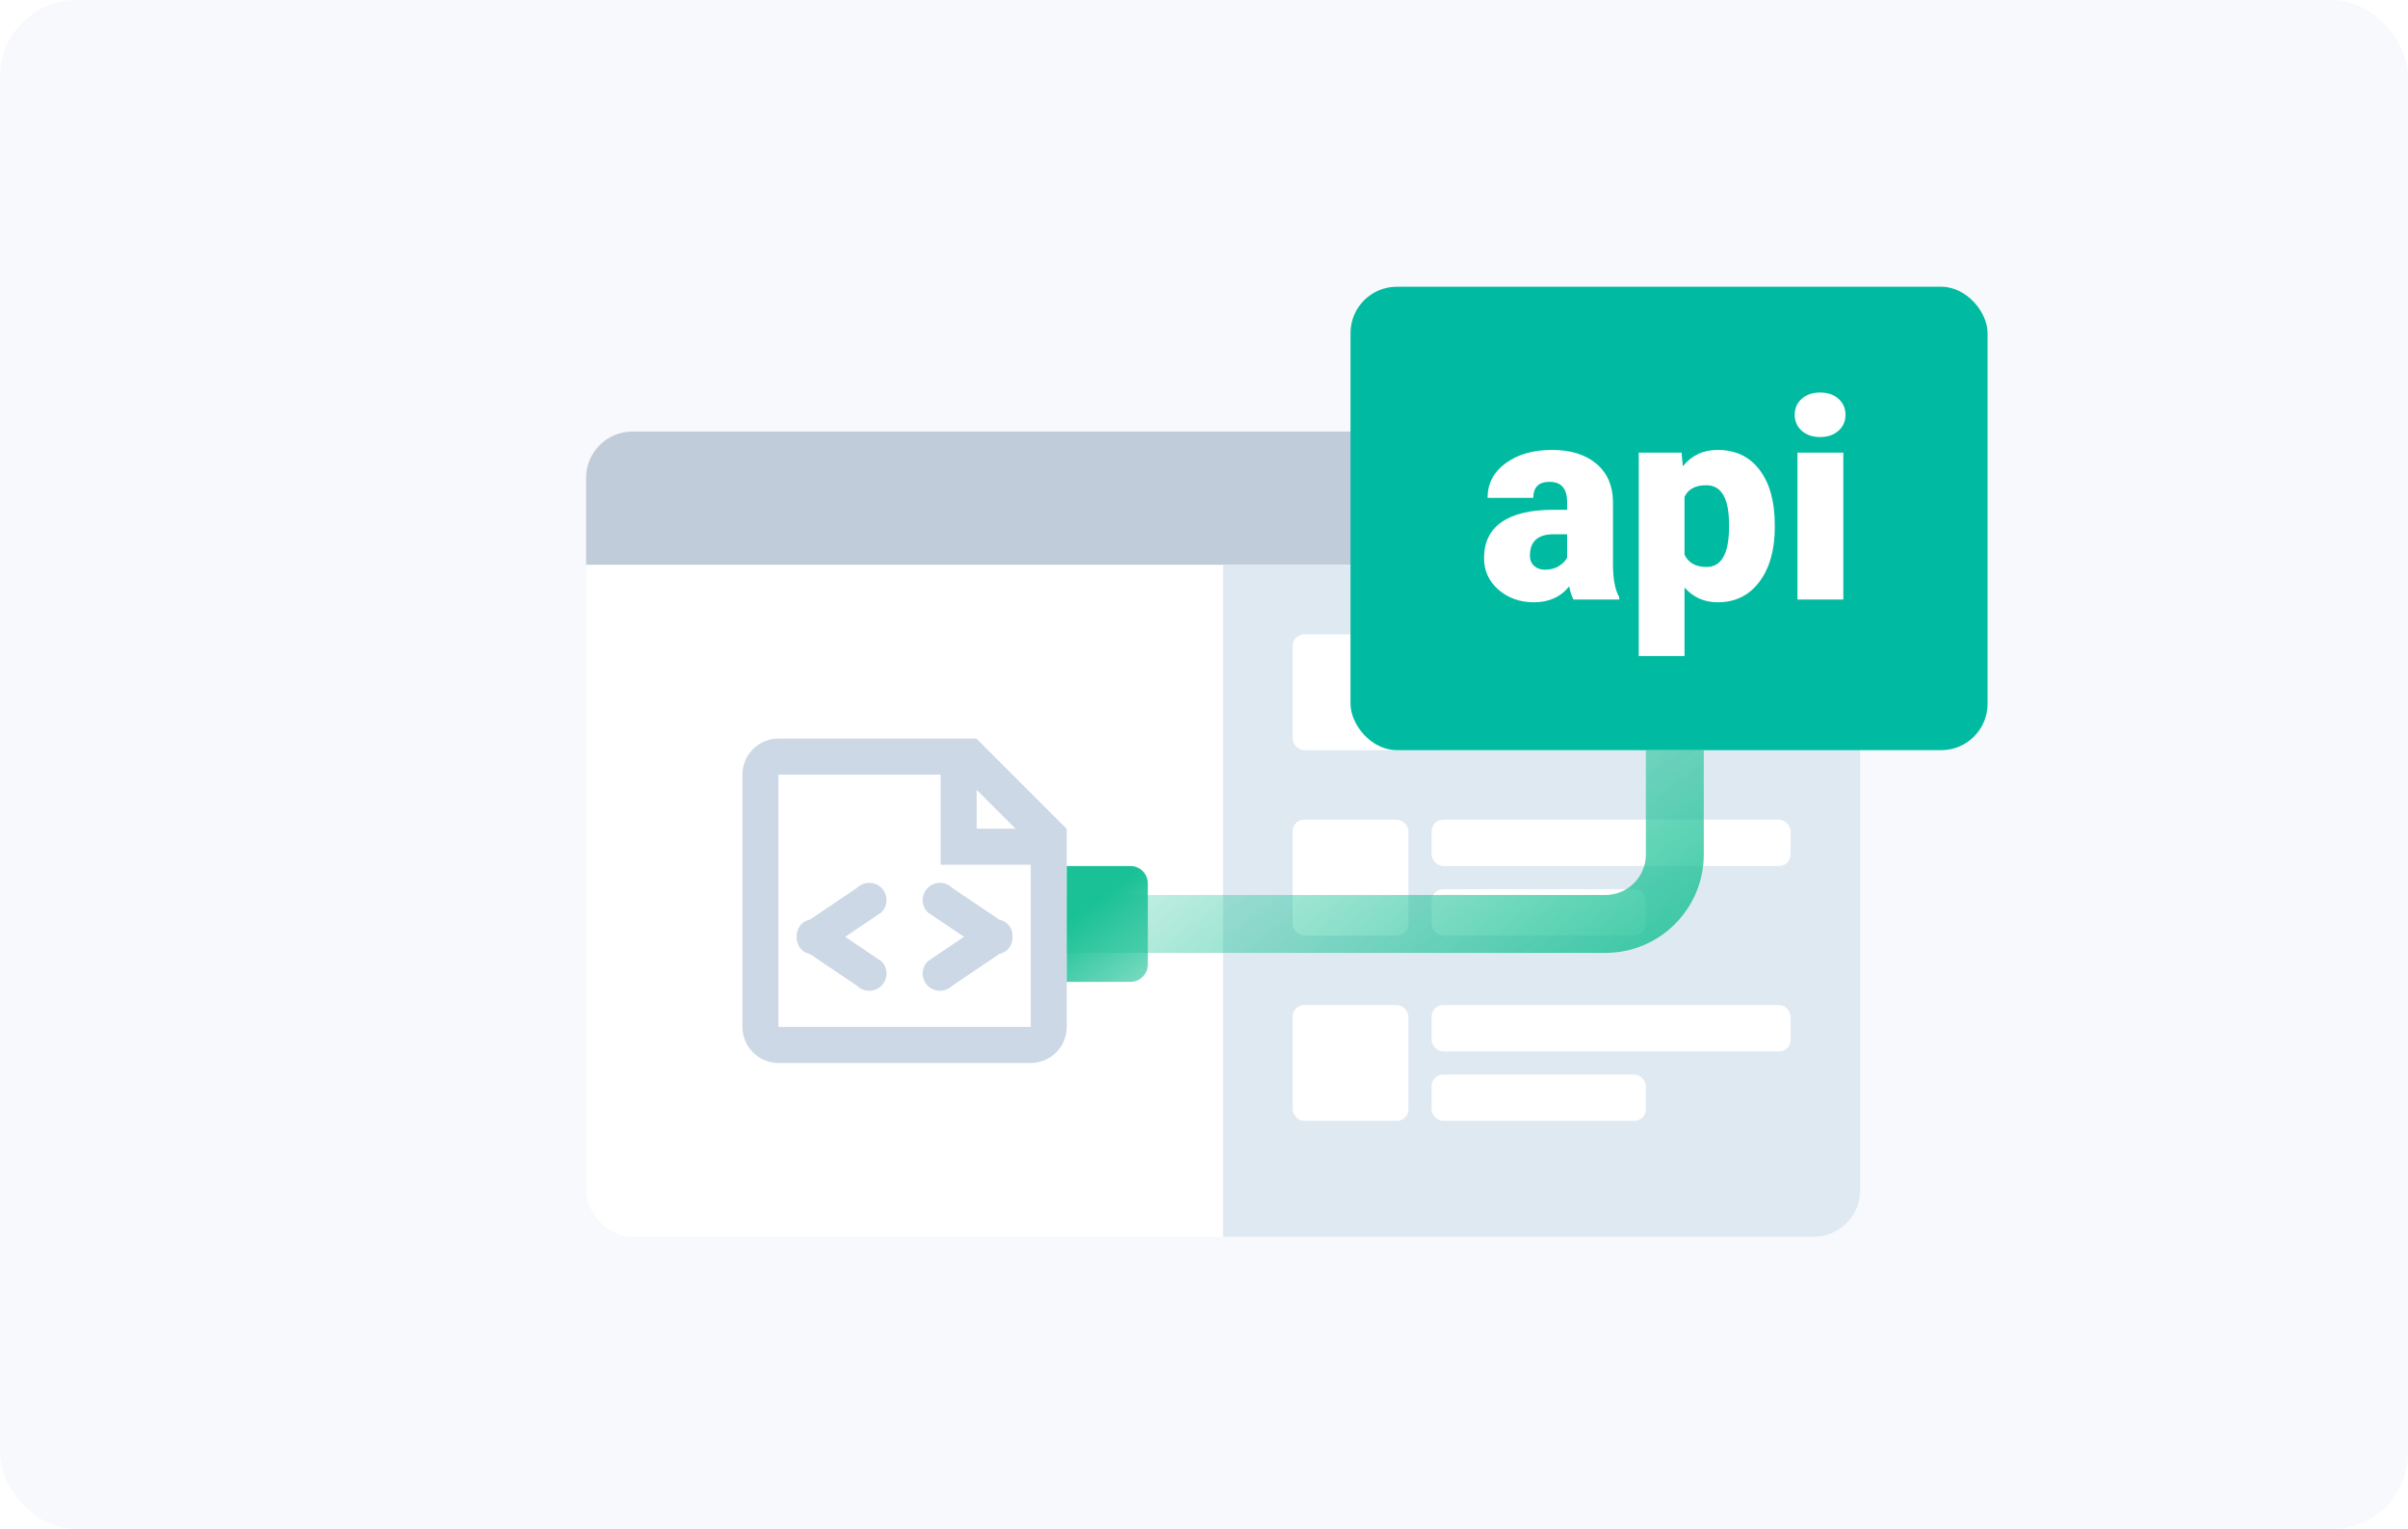 <svg width="378" height="240" viewBox="0 0 378 240" fill="none" xmlns="http://www.w3.org/2000/svg">
<g id="Group 134">
<rect id="Rectangle 277" width="378" height="240" rx="12" fill="#F7F9FC"/>
<g id="Frame 198">
<g id="Group 108">
<g id="Rectangle 278" filter="url(#filter0_d_129_8544)">
<rect x="92" y="67.727" width="200" height="126.364" rx="7.273" fill="white"/>
</g>
<g id="Union">
<path d="M145.045 140.222C145.182 139.893 145.382 139.594 145.634 139.342C145.886 139.09 146.186 138.89 146.515 138.753C146.845 138.617 147.198 138.546 147.554 138.546C147.911 138.546 148.264 138.617 148.594 138.753C148.923 138.89 149.223 139.09 149.475 139.342L156.857 144.323C157.348 144.419 157.801 144.654 158.163 144.999C158.426 145.263 158.631 145.58 158.764 145.928C158.898 146.276 158.957 146.648 158.938 147.021C158.958 147.393 158.899 147.766 158.765 148.114C158.632 148.462 158.427 148.779 158.163 149.043C157.8 149.387 157.347 149.621 156.857 149.719L149.475 154.7C148.966 155.209 148.275 155.495 147.554 155.495C146.834 155.495 146.143 155.209 145.634 154.7C145.125 154.19 144.839 153.499 144.839 152.779C144.839 152.059 145.125 151.368 145.634 150.859L151.325 147.021L145.634 143.18C145.382 142.928 145.182 142.629 145.045 142.3C144.909 141.97 144.839 141.617 144.839 141.261C144.839 140.905 144.909 140.552 145.045 140.222Z" fill="#CCD8E6"/>
<path d="M137.484 138.753C137.814 138.89 138.113 139.09 138.365 139.342C138.618 139.594 138.818 139.893 138.954 140.222C139.091 140.552 139.161 140.905 139.161 141.261C139.161 141.617 139.091 141.97 138.954 142.3C138.818 142.629 138.618 142.928 138.365 143.18L132.675 147.021L138.365 150.859C138.875 151.368 139.161 152.059 139.161 152.779C139.161 153.499 138.875 154.19 138.365 154.7C137.856 155.209 137.165 155.495 136.445 155.495C135.725 155.495 135.034 155.209 134.525 154.7L127.143 149.719C126.668 149.609 126.207 149.414 125.836 149.043C125.573 148.779 125.368 148.462 125.234 148.114C125.101 147.766 125.042 147.393 125.061 147.021C125.042 146.648 125.101 146.276 125.234 145.927C125.368 145.579 125.573 145.263 125.836 144.999C126.199 144.655 126.652 144.421 127.143 144.323L134.525 139.342C134.777 139.09 135.076 138.89 135.406 138.753C135.735 138.617 136.088 138.546 136.445 138.546C136.802 138.546 137.155 138.617 137.484 138.753Z" fill="#CCD8E6"/>
<path fill-rule="evenodd" clip-rule="evenodd" d="M153.313 115.942C153.313 115.95 153.316 115.958 153.322 115.964L167.4 130.042C167.406 130.048 167.414 130.051 167.423 130.051C167.44 130.051 167.455 130.065 167.455 130.083V161.162C167.455 162.662 166.859 164.101 165.798 165.162C164.737 166.223 163.298 166.819 161.798 166.819H122.202C120.702 166.819 119.263 166.223 118.202 165.162C117.141 164.101 116.545 162.662 116.545 161.162V121.566C116.545 120.066 117.141 118.627 118.202 117.566C119.263 116.506 120.702 115.91 122.202 115.91H153.281C153.299 115.91 153.313 115.924 153.313 115.942ZM153.313 130.051H159.408L153.313 123.956V130.051ZM122.202 161.162H161.798V135.708H147.657V121.566H122.202V161.162Z" fill="#CCD8E6"/>
</g>
<path id="Rectangle 279" d="M92 75C92 70.983 95.256 67.727 99.273 67.727H284.727C288.744 67.727 292 70.983 292 75V88.636H92V75Z" fill="#C0CCD9"/>
<path id="Rectangle 280" d="M192 88.636H292V186.818C292 190.835 288.744 194.091 284.727 194.091H192V88.636Z" fill="#DFE9F2"/>
<g id="Group 103">
<rect id="Rectangle 281" x="224.727" y="99.546" width="56.364" height="7.273" rx="1.818" fill="white"/>
<rect id="Rectangle 282" x="224.727" y="110.455" width="33.636" height="7.273" rx="1.818" fill="white"/>
<rect id="Rectangle 283" x="202.909" y="99.545" width="18.182" height="18.182" rx="1.818" fill="white"/>
</g>
<g id="Group 105">
<rect id="Rectangle 281_2" x="224.727" y="157.727" width="56.364" height="7.273" rx="1.818" fill="white"/>
<rect id="Rectangle 282_2" x="224.727" y="168.636" width="33.636" height="7.273" rx="1.818" fill="white"/>
<rect id="Rectangle 283_2" x="202.909" y="157.727" width="18.182" height="18.182" rx="1.818" fill="white"/>
</g>
<g id="Group 107">
<rect id="Rectangle 281_3" x="224.727" y="128.636" width="56.364" height="7.273" rx="1.818" fill="white"/>
<rect id="Rectangle 282_3" x="224.727" y="139.545" width="33.636" height="7.273" rx="1.818" fill="white"/>
<rect id="Rectangle 283_3" x="202.909" y="128.636" width="18.182" height="18.182" rx="1.818" fill="white"/>
</g>
<g id="Group 106">
<rect id="Rectangle 284" x="212" y="45" width="100" height="72.727" rx="7.273" fill="#00BBA1"/>
<path id="api" d="M247 94.091C246.744 93.622 246.517 92.933 246.318 92.024C244.997 93.686 243.15 94.517 240.778 94.517C238.605 94.517 236.758 93.864 235.239 92.557C233.719 91.236 232.959 89.581 232.959 87.593C232.959 85.093 233.882 83.203 235.729 81.925C237.575 80.647 240.26 80.007 243.783 80.007H245.998V78.793C245.998 76.676 245.082 75.618 243.25 75.618C241.545 75.618 240.693 76.456 240.693 78.132H233.513C233.513 75.902 234.457 74.091 236.346 72.699C238.25 71.307 240.672 70.611 243.612 70.611C246.552 70.611 248.875 71.328 250.579 72.763C252.284 74.198 253.158 76.165 253.2 78.665V88.871C253.229 90.987 253.555 92.607 254.18 93.729V94.091H247ZM242.504 89.404C243.399 89.404 244.138 89.212 244.72 88.828C245.317 88.445 245.743 88.011 245.998 87.529V83.843H243.91C241.41 83.843 240.16 84.965 240.16 87.209C240.16 87.862 240.381 88.395 240.821 88.807C241.261 89.205 241.822 89.404 242.504 89.404ZM278.598 82.734C278.598 86.314 277.788 89.176 276.169 91.321C274.564 93.452 272.391 94.517 269.649 94.517C267.533 94.517 265.792 93.743 264.429 92.195V102.955H257.248V71.037H263.96L264.173 73.168C265.551 71.463 267.362 70.611 269.606 70.611C272.447 70.611 274.656 71.662 276.233 73.764C277.81 75.852 278.598 78.729 278.598 82.394V82.734ZM271.417 82.287C271.417 78.196 270.224 76.151 267.838 76.151C266.133 76.151 264.997 76.761 264.429 77.983V87.06C265.054 88.338 266.204 88.977 267.881 88.977C270.167 88.977 271.346 87.003 271.417 83.054V82.287ZM289.358 94.091H282.156V71.037H289.358V94.091ZM281.73 65.093C281.73 64.07 282.099 63.232 282.838 62.578C283.577 61.925 284.535 61.598 285.714 61.598C286.893 61.598 287.852 61.925 288.591 62.578C289.329 63.232 289.699 64.07 289.699 65.093C289.699 66.115 289.329 66.953 288.591 67.607C287.852 68.26 286.893 68.587 285.714 68.587C284.535 68.587 283.577 68.26 282.838 67.607C282.099 66.953 281.73 66.115 281.73 65.093Z" fill="white"/>
</g>
<path id="Rectangle 285 (Stroke)" fill-rule="evenodd" clip-rule="evenodd" d="M258.364 134.091V117.727H267.455V134.091C267.455 142.626 260.535 149.546 252 149.546H167.455V140.455H252C255.515 140.455 258.364 137.606 258.364 134.091Z" fill="url(#paint0_linear_129_8544)"/>
<path id="Rectangle 287" d="M167.455 135.909H177.455C178.961 135.909 180.182 137.131 180.182 138.637V151.364C180.182 152.87 178.961 154.091 177.455 154.091H167.455V135.909Z" fill="url(#paint1_linear_129_8544)"/>
</g>
</g>
</g>
<defs>
<filter id="filter0_d_129_8544" x="64.727" y="40.454" width="254.545" height="180.909" filterUnits="userSpaceOnUse" color-interpolation-filters="sRGB">
<feFlood flood-opacity="0" result="BackgroundImageFix"/>
<feColorMatrix in="SourceAlpha" type="matrix" values="0 0 0 0 0 0 0 0 0 0 0 0 0 0 0 0 0 0 127 0" result="hardAlpha"/>
<feOffset/>
<feGaussianBlur stdDeviation="13.636"/>
<feColorMatrix type="matrix" values="0 0 0 0 0.143 0 0 0 0 0.185 0 0 0 0 0.293 0 0 0 0.08 0"/>
<feBlend mode="normal" in2="BackgroundImageFix" result="effect1_dropShadow_129_8544"/>
<feBlend mode="normal" in="SourceGraphic" in2="effect1_dropShadow_129_8544" result="shape"/>
</filter>
<linearGradient id="paint0_linear_129_8544" x1="76.091" y1="168.182" x2="142.548" y2="257.767" gradientUnits="userSpaceOnUse">
<stop offset="0.103" stop-color="#1BC196" stop-opacity="0"/>
<stop offset="1" stop-color="#1BC196"/>
</linearGradient>
<linearGradient id="paint1_linear_129_8544" x1="140.636" y1="164.319" x2="161.233" y2="192.79" gradientUnits="userSpaceOnUse">
<stop stop-color="#1BC196"/>
<stop offset="1" stop-color="#1BC196" stop-opacity="0"/>
</linearGradient>
</defs>
</svg>
